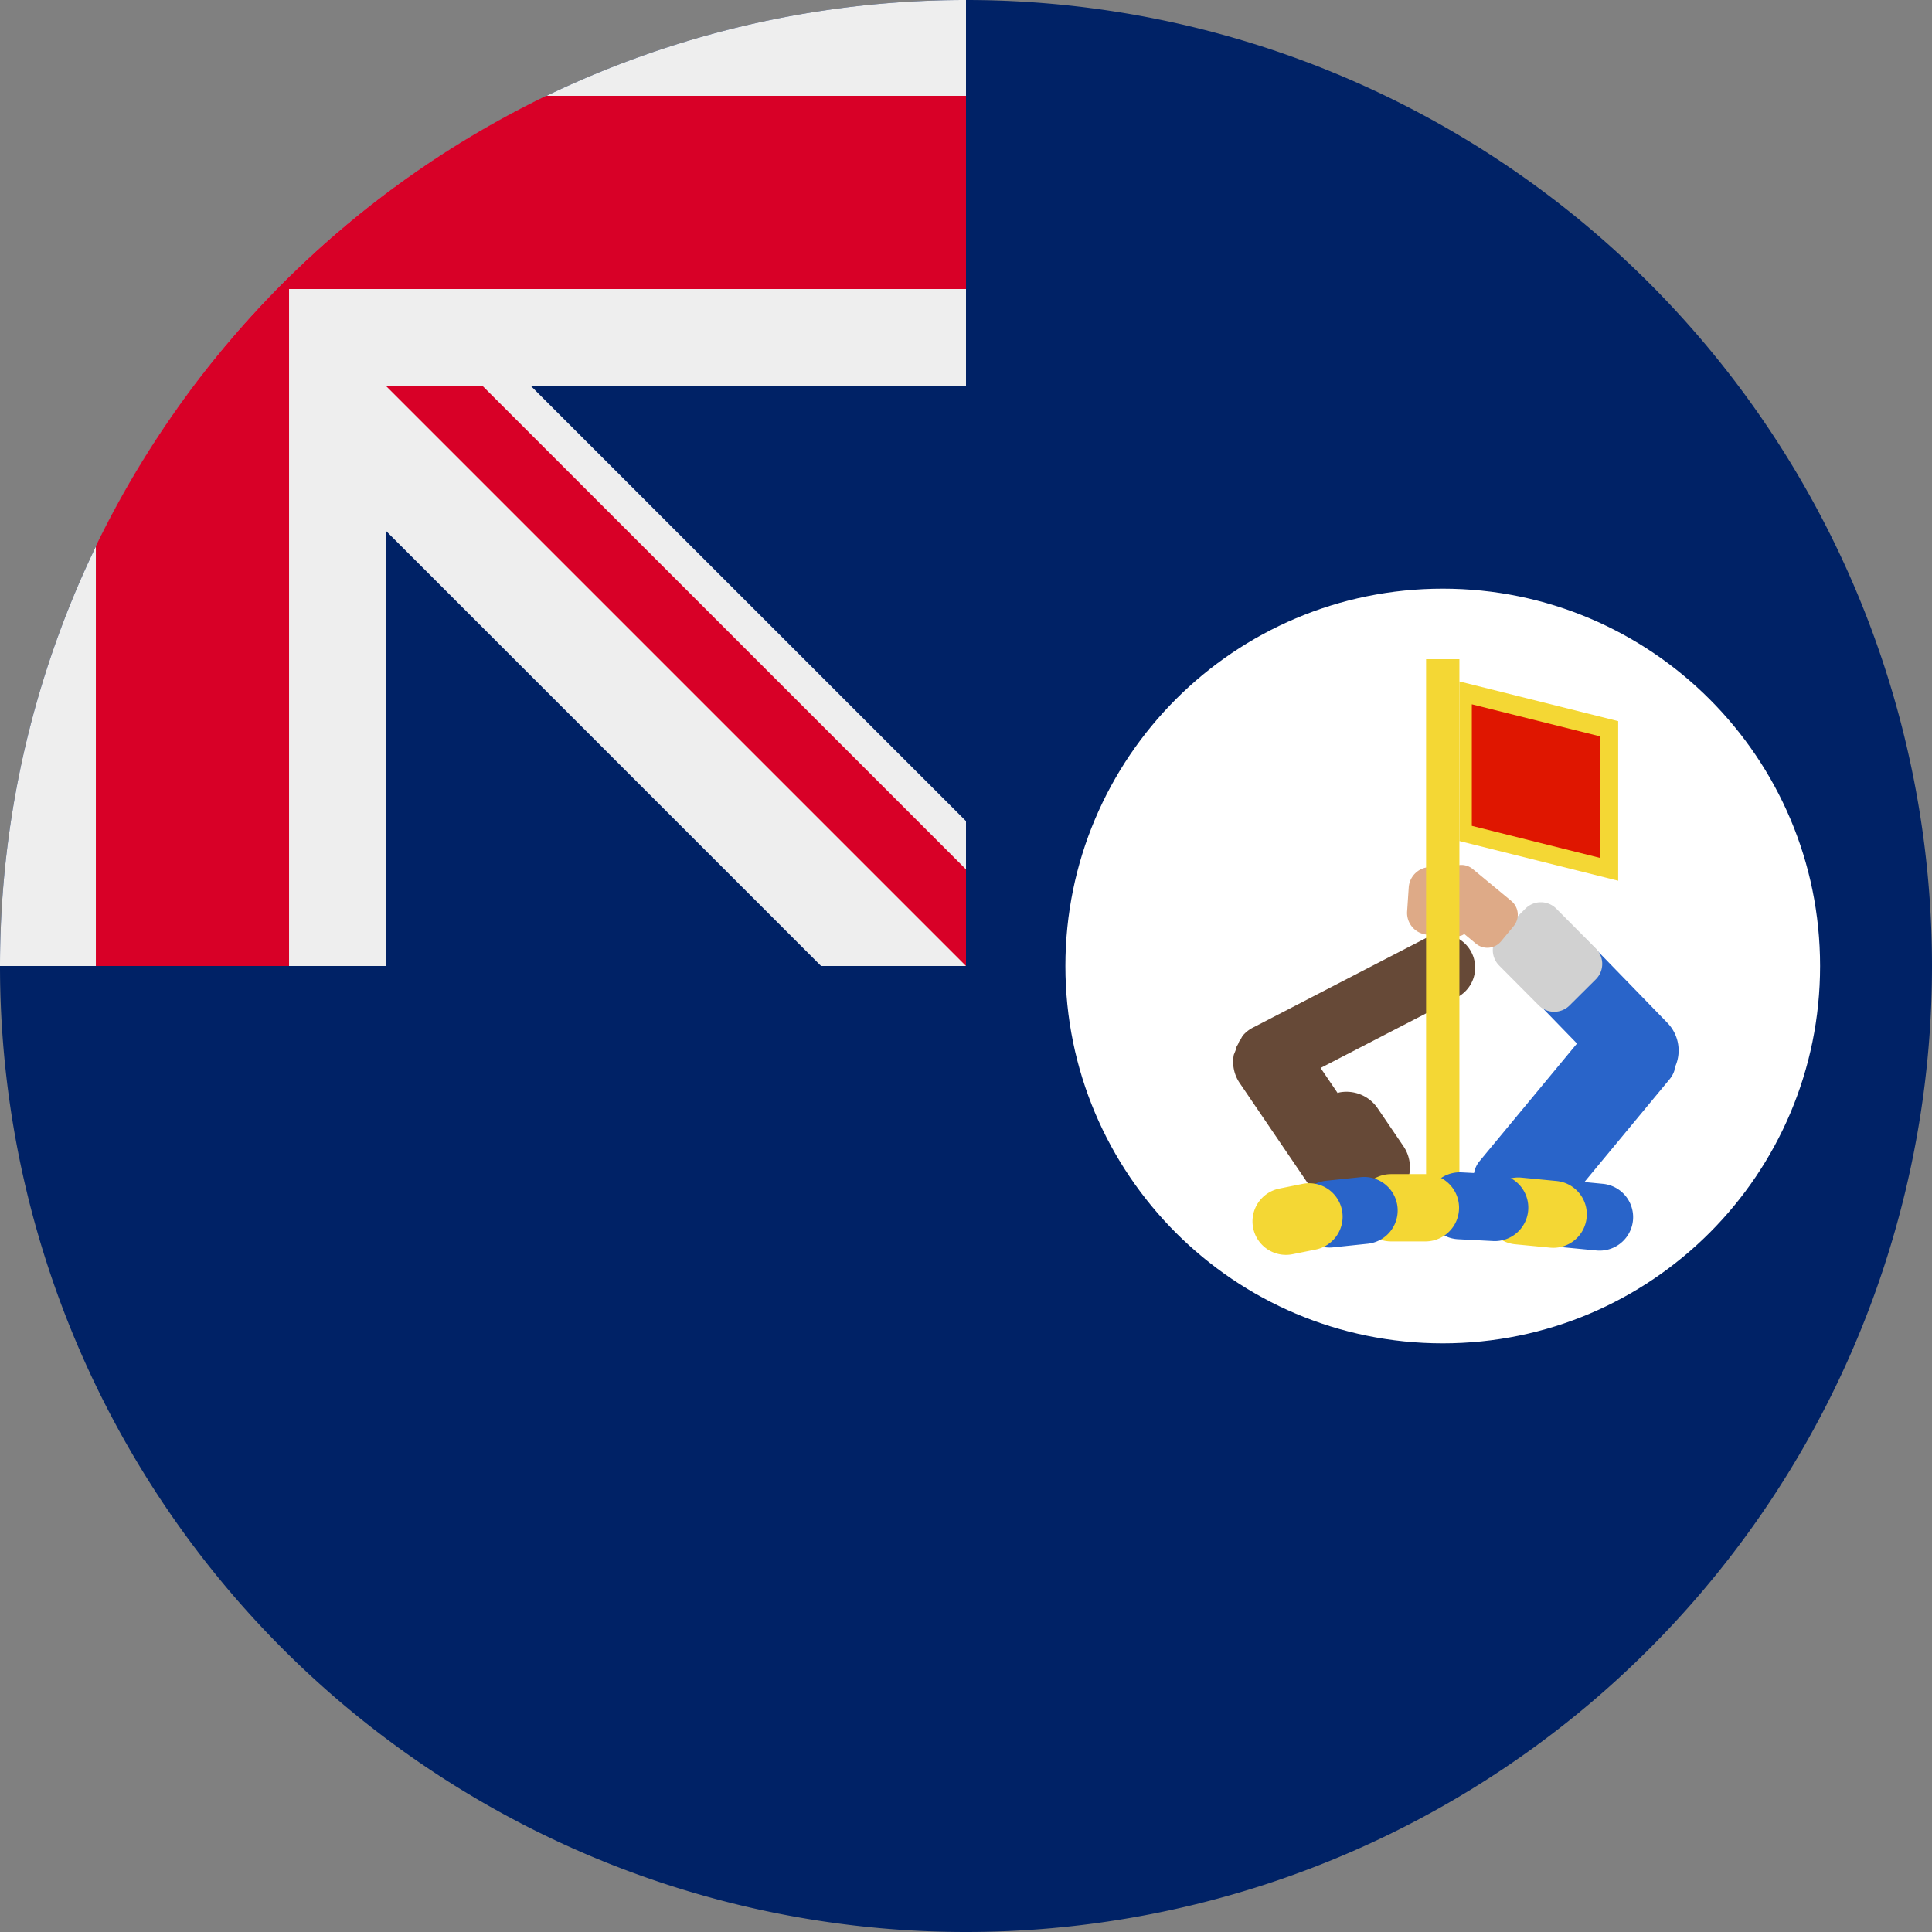 <?xml version="1.0" encoding="UTF-8"?> <svg xmlns="http://www.w3.org/2000/svg" xml:space="preserve" width="512" height="512" fill="none"><rect width="100%" height="100%" fill="#808080" stroke="none"/><path fill="#026" d="M512 256a256 256 0 1 1-512 0L256 0a256 256 0 0 1 256 256"></path><path fill="#026" d="M256 0v256H0A256 256 0 0 1 256 0"></path><path fill="#EEE" d="M217.6 256H256v-38.4L140.7 102.3H256V0A256 256 0 0 0 0 256h102.3V140.7z"></path><path fill="#D80027" d="M256 76.6V25.4H144.7A257 257 0 0 0 25.4 144.7V256h51.2V76.6z"></path><path fill="#D80027" d="M256 230.4V256L102.3 102.3h25.6z"></path><g style="overflow:hidden"><path fill="#fff" fill-rule="evenodd" d="M282.342 256c0-55.228 44.772-100 100-100s100 44.772 100 100-44.772 100-100 100-100-44.772-100-100z"></path><path fill="#f4d734" fill-rule="evenodd" d="m386.757 180.589 42.078 10.52v42.294l-42.078-10.52z"></path><path fill="#2964c9" fill-rule="evenodd" d="m419.862 248.403 22.02 22.669a10.505 10.505 0 0 1 2.141 11.41l-.18.263-.086.862a6.703 6.703 0 0 1-1.266 2.36l-31.204 37.666a6.741 6.741 0 0 1-9.492.89l-8.816-7.302a6.743 6.743 0 0 1-.89-9.493l25.832-31.183-12.3-12.663z"></path><path fill="#d1d1d1" fill-rule="evenodd" d="M404.264 240.786a5.776 5.776 0 0 1 8.17.024l10.495 10.556a5.778 5.778 0 0 1-.023 8.17l-6.954 6.914a5.776 5.776 0 0 1-8.17-.024l-10.495-10.556a5.776 5.776 0 0 1 .023-8.168z"></path><path fill="#df1600" fill-rule="evenodd" d="m390.047 186.65 33.94 8.484v32.208l-33.94-8.485z"></path><path fill="#664937" fill-rule="evenodd" d="M381.365 247.591a8.871 8.871 0 0 1 4.765 16.726l-36.159 18.705 4.525 6.66.38-.16a9.991 9.991 0 0 1 10.217 4.185l6.828 10.05c3.101 4.563 1.915 10.776-2.648 13.876a9.961 9.961 0 0 1-7.487 1.55l-2.372-.951-1.787.75a9.989 9.989 0 0 1-10.218-4.184l-18.884-27.794a9.948 9.948 0 0 1-1.55-7.485l.612-1.528.054-.469.498-.909.26-.65.215-.22.658-1.204a8.846 8.846 0 0 1 2.748-2.207l45.958-23.774a8.831 8.831 0 0 1 3.387-.967z"></path><path fill="#deaa87" fill-rule="evenodd" d="M386.839 229.242a4.717 4.717 0 0 1 3.461 1.066l10.213 8.457a4.735 4.735 0 0 1 .625 6.665l-3.333 4.025a4.733 4.733 0 0 1-6.665.626l-3.087-2.557-.577.334a5.743 5.743 0 0 1-2.274.303l-6.922-.466a5.777 5.777 0 0 1-5.379-6.152l.428-6.367a5.78 5.78 0 0 1 6.152-5.38l5.136.346.48-.39a4.786 4.786 0 0 1 1.742-.51z"></path><path fill="#f4d734" d="M377.926 174.701h8.831V319.81h-8.83z"></path><path fill="#2964c9" fill-rule="evenodd" d="M405.873 320.819a8.873 8.873 0 0 1 9.681-7.98l9.26.89a8.872 8.872 0 0 1-1.702 17.662l-9.258-.89a8.873 8.873 0 0 1-7.981-9.682z"></path><path fill="#f4d734" fill-rule="evenodd" d="M393.557 320.064c.47-4.876 4.804-8.448 9.682-7.98l9.259.893c4.876.47 8.45 4.805 7.979 9.681a8.871 8.871 0 0 1-9.681 7.981l-9.26-.892c-4.876-.47-8.45-4.805-7.979-9.683z"></path><path fill="#2964c9" fill-rule="evenodd" d="M377.996 319.09a8.87 8.87 0 0 1 9.319-8.4l9.288.48a8.871 8.871 0 0 1 8.4 9.32c-.252 4.894-4.426 8.653-9.32 8.4l-9.287-.481c-4.894-.255-8.655-4.428-8.4-9.32z"></path><path fill="#f4d734" fill-rule="evenodd" d="M359.744 320.07a8.918 8.918 0 0 1 8.918-8.918h9.178a8.918 8.918 0 0 1 0 17.835h-9.178a8.918 8.918 0 0 1-8.918-8.918z"></path><path fill="#2964c9" fill-rule="evenodd" d="M343.516 322.667a8.874 8.874 0 0 1 7.9-9.75l9.251-.967a8.872 8.872 0 0 1 1.848 17.647l-9.25.967a8.871 8.871 0 0 1-9.75-7.897z"></path><path fill="#f4d734" fill-rule="evenodd" d="M332.1 325.437a8.873 8.873 0 0 1 6.94-10.453l6.14-1.24a8.87 8.87 0 0 1 10.452 6.94 8.872 8.872 0 0 1-6.939 10.452l-6.142 1.24a8.872 8.872 0 0 1-10.452-6.939z"></path></g></svg> 